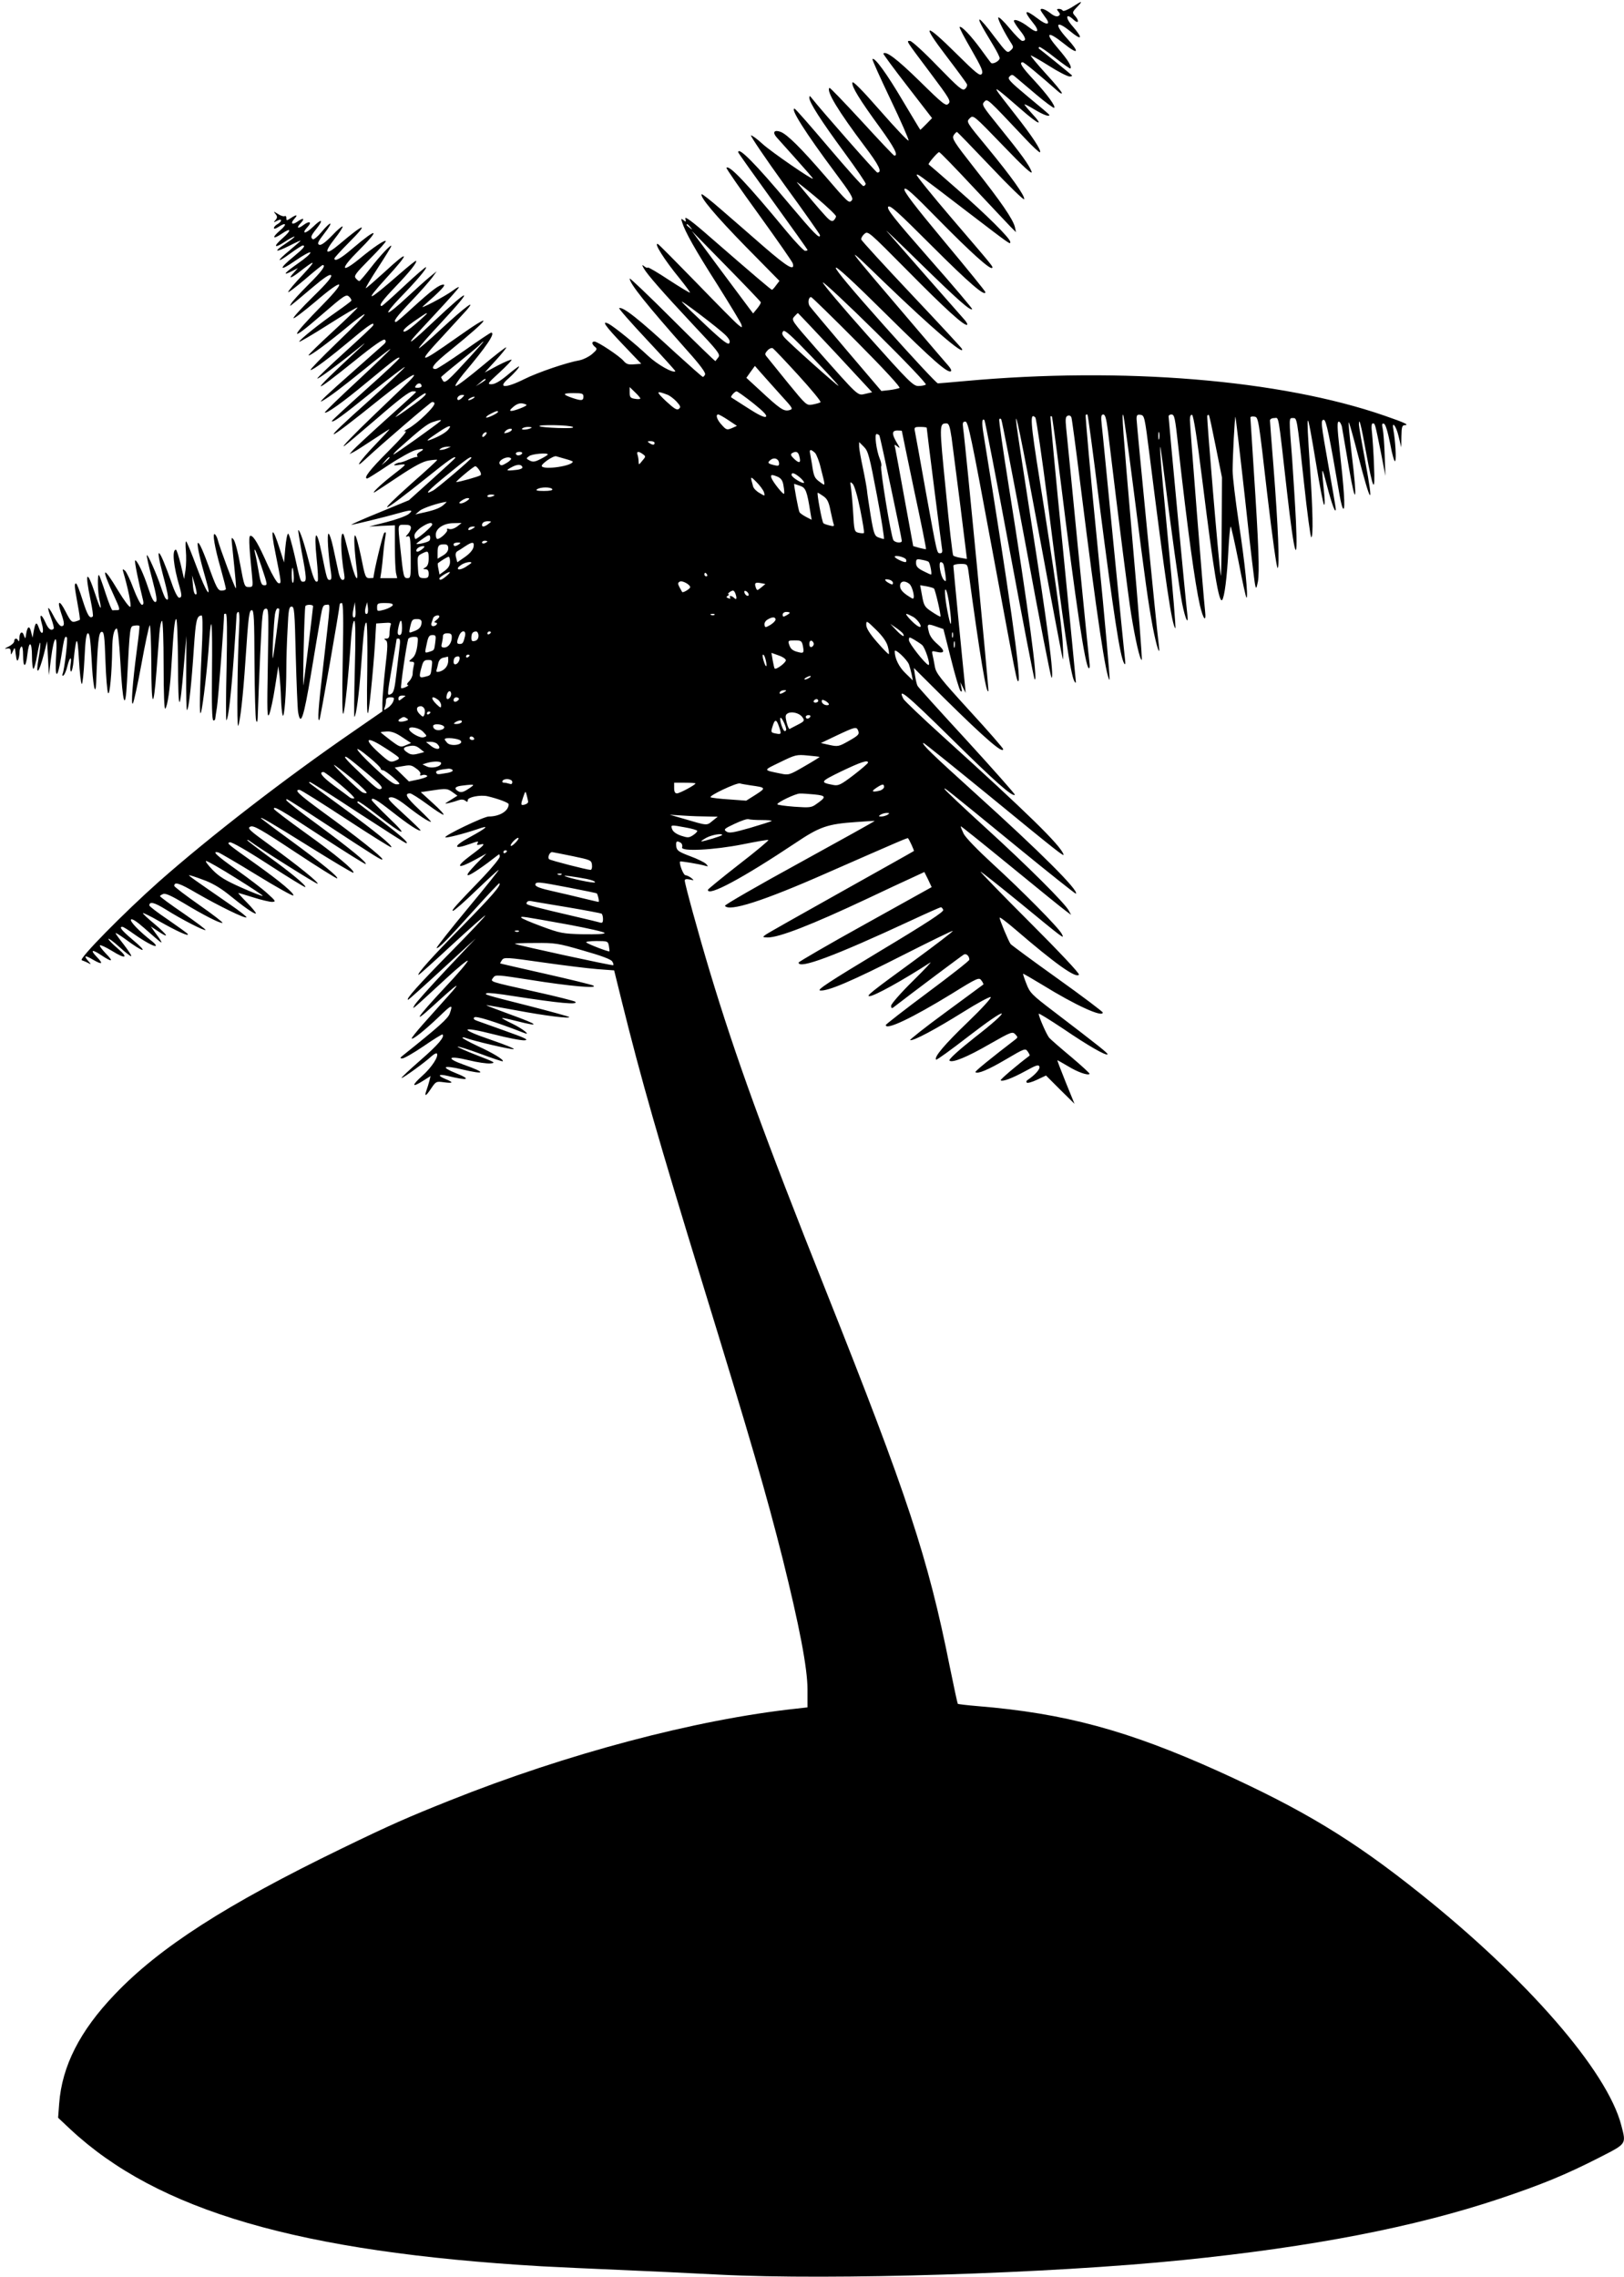 <?xml version="1.0" standalone="no"?>
<!DOCTYPE svg PUBLIC "-//W3C//DTD SVG 20010904//EN"
 "http://www.w3.org/TR/2001/REC-SVG-20010904/DTD/svg10.dtd">
<svg version="1.0" xmlns="http://www.w3.org/2000/svg"
 width="913pt" height="1280pt" viewBox="0 0 913 1280"
 preserveAspectRatio="xMidYMid meet">
<g transform="translate(0,1280) scale(0.1,-0.1)"
fill="#000000" stroke="none">
<path d="M6027 12760 c-26 -16 -49 -25 -52 -20 -4 6 -13 10 -22 10 -13 0 -13
-3 -2 -16 10 -13 10 -17 -1 -24 -9 -5 -25 0 -45 16 -30 23 -55 31 -55 18 0 -3
11 -20 25 -39 36 -46 12 -51 -43 -8 -70 53 -81 45 -27 -22 44 -53 30 -68 -22
-27 -41 32 -83 49 -83 34 0 -5 15 -29 34 -53 34 -42 37 -59 13 -59 -7 0 -39
32 -72 72 -32 39 -61 66 -63 59 -3 -10 37 -89 75 -147 11 -18 11 -23 -6 -38
-18 -16 -21 -14 -91 78 -39 53 -76 96 -82 96 -9 0 4 -26 79 -150 18 -30 33
-60 33 -67 0 -16 -40 -37 -49 -26 -4 4 -30 40 -58 78 -55 75 -109 132 -118
123 -3 -3 27 -60 66 -127 58 -101 68 -125 58 -137 -10 -13 -32 5 -144 116
-178 176 -197 171 -55 -15 61 -80 113 -151 116 -158 3 -8 -2 -20 -11 -27 -14
-12 -33 4 -154 128 -75 78 -145 142 -155 142 -22 0 -26 7 115 -181 108 -144
116 -158 101 -172 -14 -15 -28 -5 -163 128 -127 124 -188 170 -203 154 -2 -2
59 -85 135 -183 l139 -180 -32 -33 c-18 -18 -33 -33 -34 -33 -1 0 -45 74 -99
164 -89 151 -158 246 -170 234 -3 -3 43 -104 101 -226 58 -121 104 -226 102
-232 -2 -6 -73 69 -158 166 -105 120 -156 171 -158 160 -5 -22 41 -97 155
-253 81 -112 105 -158 81 -158 -4 0 -86 87 -183 193 -98 106 -179 191 -182
188 -19 -18 50 -131 198 -328 81 -107 101 -148 71 -148 -7 0 -315 350 -369
419 -11 14 -12 14 -13 1 0 -26 66 -129 196 -306 68 -93 123 -173 121 -178 -2
-6 -7 -11 -13 -12 -5 -2 -92 96 -194 216 -102 120 -188 219 -193 219 -26 3 60
-134 228 -359 86 -115 104 -144 94 -156 -16 -19 -19 -16 -154 141 -134 155
-210 230 -247 244 -36 13 -47 -3 -21 -32 11 -12 61 -68 111 -124 51 -57 92
-104 92 -107 0 -11 -232 149 -282 194 -31 29 -61 50 -66 49 -5 -2 80 -128 189
-279 110 -151 199 -278 199 -282 0 -25 -34 10 -172 174 -189 226 -288 326
-288 292 0 -3 88 -127 195 -275 107 -148 195 -272 195 -274 0 -3 -6 -5 -14 -5
-7 0 -53 48 -102 107 -225 272 -324 377 -340 360 -3 -3 79 -121 182 -263 103
-143 189 -266 191 -275 12 -45 -28 -22 -160 92 -78 68 -188 164 -245 213 -56
49 -105 87 -107 84 -13 -13 78 -121 248 -295 l189 -192 -19 -25 c-10 -14 -20
-25 -23 -25 -5 0 -98 79 -350 298 -99 87 -142 118 -137 102 5 -19 3 -20 -10
-9 -14 11 -15 10 -8 -12 17 -54 73 -154 198 -350 71 -113 132 -214 135 -224 5
-20 5 -20 -19 -1 -14 11 -119 117 -233 235 -115 118 -213 217 -217 218 -27 11
36 -89 124 -196 32 -40 58 -75 56 -77 -2 -2 -55 30 -118 71 -62 41 -116 73
-119 70 -3 -3 -12 0 -20 7 -13 10 -14 9 -3 -11 18 -33 106 -134 280 -320 136
-144 152 -164 140 -180 -7 -9 -15 -19 -17 -22 -1 -2 -111 104 -242 235 -132
132 -240 235 -240 229 0 -28 95 -147 322 -403 73 -81 106 -126 102 -136 -4 -9
-10 -15 -14 -13 -5 2 -73 62 -152 134 -209 193 -295 260 -317 252 -5 -1 65
-81 155 -177 90 -96 162 -176 161 -178 -13 -12 -99 36 -153 86 -74 70 -190
163 -221 180 -45 23 -22 -10 80 -117 l102 -107 -40 -3 c-32 -3 -44 1 -60 20
-23 27 -145 108 -163 108 -17 0 -15 -15 3 -30 14 -11 12 -16 -17 -41 -18 -15
-49 -30 -68 -34 -75 -13 -238 -69 -312 -106 -106 -53 -154 -52 -90 3 34 30 67
68 59 68 -3 0 -33 -22 -66 -50 -40 -33 -69 -50 -88 -50 -25 0 -22 5 45 66 40
37 71 69 68 72 -3 2 -38 -12 -78 -33 l-73 -39 63 69 c34 37 60 70 58 72 -3 3
-64 -45 -137 -106 -73 -61 -139 -111 -147 -111 -7 0 12 30 43 68 131 155 183
232 156 232 -4 0 -73 -46 -152 -102 -79 -55 -150 -101 -158 -102 -38 -3 -13
30 81 105 234 190 250 223 33 69 -213 -150 -224 -149 -74 12 52 57 111 121
130 142 63 72 -6 21 -139 -102 -67 -63 -125 -112 -127 -110 -3 3 53 67 125
144 188 202 169 205 -43 5 -111 -105 -147 -133 -116 -93 7 9 69 76 136 148 68
73 123 135 123 139 0 4 -15 -4 -32 -17 -45 -34 -199 -114 -169 -89 100 88 131
121 114 121 -24 0 -66 -32 -176 -132 -46 -43 -87 -78 -91 -78 -19 0 4 31 87
118 51 53 103 113 117 132 l25 35 -37 -30 c-20 -16 -80 -70 -133 -119 -52 -49
-98 -86 -102 -82 -4 4 25 39 63 79 91 93 156 169 149 175 -2 3 -58 -45 -124
-107 -65 -61 -121 -111 -125 -111 -19 0 3 31 77 108 81 84 124 139 116 146 -2
2 -42 -30 -89 -71 -184 -161 -209 -170 -80 -28 138 150 133 167 -9 35 -54 -49
-101 -90 -104 -90 -4 0 27 52 68 115 41 63 75 118 75 122 0 13 -62 -53 -117
-124 -31 -40 -59 -73 -63 -73 -4 0 -13 7 -20 16 -12 13 0 28 80 109 52 52 92
97 89 100 -7 7 -67 -33 -152 -103 -103 -83 -104 -53 -2 48 126 126 109 134
-31 15 -68 -59 -104 -78 -104 -58 0 4 37 45 82 90 116 116 88 111 -54 -10 -78
-66 -91 -52 -27 30 28 35 48 67 45 70 -3 3 -30 -20 -60 -52 -38 -39 -61 -55
-71 -51 -13 5 -8 17 30 66 53 68 38 72 -19 4 -20 -24 -42 -42 -47 -39 -15 10
-11 20 21 60 41 52 29 58 -20 10 -43 -42 -69 -42 -30 0 26 28 9 35 -24 10 -32
-24 -42 -17 -16 10 26 28 16 33 -18 9 -30 -21 -41 -10 -17 16 22 24 13 26 -20
4 -23 -15 -25 -15 -25 0 0 10 -4 14 -10 11 -5 -3 -22 2 -37 12 -26 16 -27 16
-14 0 11 -14 11 -20 0 -34 -13 -15 -12 -15 9 -4 13 7 22 8 22 2 0 -6 -9 -15
-20 -21 -11 -6 -20 -16 -20 -22 0 -6 10 -4 25 6 44 29 51 16 10 -19 -48 -41
-43 -54 9 -19 54 37 57 21 5 -25 -55 -48 -48 -60 11 -21 25 17 50 30 55 30 6
0 -17 -18 -50 -40 -71 -47 -59 -52 25 -10 33 17 60 29 60 27 0 -2 -27 -25 -60
-53 -78 -64 -77 -77 2 -19 34 25 66 45 70 45 18 0 4 -17 -48 -60 -89 -72 -86
-90 4 -27 45 31 84 53 87 48 3 -6 -28 -33 -70 -62 -77 -54 -92 -73 -33 -43
l33 17 -24 -27 c-32 -34 -18 -33 28 2 97 76 103 73 24 -12 -46 -48 -83 -92
-83 -98 0 -5 42 27 94 71 52 45 97 81 100 81 21 0 -5 -36 -80 -110 -47 -47
-90 -94 -96 -105 -13 -23 -25 -32 120 90 65 55 96 75 103 68 8 -8 -22 -44
-100 -120 -61 -60 -111 -114 -111 -121 0 -7 55 35 123 92 156 134 182 127 46
-12 -194 -197 -199 -226 -12 -63 127 110 139 118 155 104 10 -9 15 -19 13 -24
-3 -4 -40 -32 -83 -62 -96 -67 -206 -155 -210 -168 -2 -5 71 37 162 95 91 58
166 102 166 97 0 -4 -63 -65 -140 -136 -77 -71 -138 -130 -135 -133 6 -6 113
73 220 162 49 41 92 72 95 69 3 -3 -67 -75 -155 -159 -88 -85 -155 -154 -149
-154 16 0 106 68 232 173 95 80 129 102 120 78 -1 -5 -74 -73 -161 -152 -86
-78 -155 -144 -153 -147 5 -4 114 76 221 163 63 51 61 48 -20 -27 -245 -227
-242 -238 8 -37 111 90 164 126 171 119 7 -7 6 -14 -4 -24 -8 -7 -82 -73 -165
-146 -163 -144 -208 -187 -185 -175 40 22 113 77 241 181 78 64 143 114 144
112 2 -2 -81 -82 -184 -178 -104 -96 -187 -177 -185 -179 8 -9 101 57 232 166
166 137 181 148 188 141 3 -3 -83 -84 -190 -179 -107 -96 -193 -175 -191 -177
8 -8 55 26 226 164 100 80 183 143 185 141 3 -2 -88 -87 -200 -188 -289 -257
-263 -253 63 10 171 137 246 178 140 77 -30 -29 -108 -104 -174 -167 -115
-110 -192 -190 -169 -176 6 3 89 74 185 156 122 106 181 151 199 151 24 0 24
0 5 -18 -11 -10 -87 -80 -170 -154 -82 -74 -159 -146 -170 -158 l-20 -23 25
13 c14 7 64 40 113 72 48 32 87 57 87 55 0 -2 -38 -43 -85 -92 -82 -85 -119
-141 -52 -78 92 86 368 323 376 323 26 0 15 -21 -37 -72 -31 -31 -75 -66 -97
-77 -22 -12 -29 -19 -17 -15 16 4 -18 -36 -97 -115 -102 -102 -140 -151 -116
-151 3 0 56 33 117 74 62 41 131 79 152 85 45 12 58 8 27 -9 -12 -6 -19 -15
-16 -21 4 -5 3 -9 -2 -8 -4 1 -25 -5 -45 -14 -21 -10 -43 -17 -50 -17 -7 0
-20 -5 -28 -10 -10 -6 -2 -8 25 -3 46 6 46 7 -45 -64 -63 -49 -121 -106 -90
-88 8 5 69 45 135 89 86 57 133 82 165 87 25 4 46 6 48 4 2 -2 -62 -61 -142
-131 -217 -194 -176 -177 86 33 124 100 158 123 158 109 0 -2 -59 -56 -130
-120 l-131 -118 -167 -69 c-92 -37 -162 -69 -157 -69 12 0 200 46 269 66 68
20 84 18 53 -6 -14 -11 -69 -31 -124 -45 l-98 -25 73 4 72 3 0 -117 c0 -65 3
-132 6 -149 l7 -31 -48 0 -47 0 6 38 c3 20 8 66 11 102 3 36 9 79 12 95 4 23
2 27 -7 19 -8 -8 -59 -219 -60 -251 0 -2 -10 -3 -23 -3 -22 0 -25 8 -47 120
-14 66 -28 120 -34 120 -8 0 -4 -79 10 -192 12 -89 -12 -49 -40 70 -16 64 -31
121 -34 127 -20 33 -17 -111 3 -222 4 -25 2 -33 -9 -33 -9 0 -18 18 -25 53 -6
28 -19 87 -28 130 -9 42 -21 77 -26 77 -9 0 -2 -117 13 -212 5 -36 4 -48 -6
-48 -15 0 -16 4 -45 147 -30 148 -45 134 -29 -26 7 -67 10 -124 6 -128 -13
-13 -24 13 -51 116 -25 99 -49 171 -58 171 -2 0 7 -55 19 -122 28 -146 29
-168 10 -168 -17 0 -16 -4 -51 153 -15 64 -30 117 -35 117 -5 0 -12 -36 -16
-81 l-7 -81 -22 69 c-44 141 -57 133 -26 -18 34 -170 34 -171 16 -167 -8 2
-34 45 -59 100 -53 119 -77 160 -95 166 -14 5 -13 -33 6 -225 6 -62 5 -63 -19
-63 -23 0 -25 5 -47 124 -12 68 -29 132 -37 142 -13 17 -14 14 -9 -31 21 -204
24 -239 21 -242 -4 -4 -92 232 -102 273 -3 13 -11 27 -16 31 -15 9 -2 -70 33
-193 16 -57 29 -109 29 -114 0 -6 -11 -10 -24 -10 -21 0 -29 14 -77 148 -72
197 -78 142 -10 -91 34 -118 1 -70 -53 75 -28 75 -54 140 -59 144 -4 4 -5 -19
-2 -52 3 -32 2 -81 -2 -109 l-8 -50 -19 83 c-11 45 -23 82 -27 82 -23 0 -14
-92 21 -210 13 -46 13 -60 -3 -60 -8 0 -26 35 -42 83 -70 201 -97 227 -49 46
33 -122 37 -157 15 -133 -5 5 -16 34 -26 64 -22 68 -74 185 -79 179 -3 -2 10
-61 29 -131 26 -100 30 -128 20 -132 -10 -3 -22 19 -41 77 -27 83 -62 157 -74
157 -6 0 19 -123 45 -227 3 -15 1 -23 -7 -23 -7 0 -28 40 -47 90 -18 49 -40
95 -48 102 -14 11 -15 10 -10 -7 26 -88 47 -189 40 -196 -5 -5 -35 35 -69 91
-87 146 -98 133 -24 -27 35 -76 37 -83 19 -83 -10 0 -22 0 -26 -1 -5 0 -22 43
-39 95 -17 53 -34 99 -37 103 -10 10 -8 -96 3 -142 15 -68 3 -50 -25 37 -47
141 -59 124 -26 -34 10 -48 16 -90 13 -93 -17 -16 -30 5 -57 90 -16 52 -33 95
-37 95 -11 0 -10 -13 8 -113 9 -48 15 -90 13 -91 -2 -2 -14 -7 -26 -10 -19 -6
-26 1 -54 56 -35 69 -50 64 -25 -9 20 -58 20 -73 1 -73 -8 0 -28 26 -44 58
-34 65 -40 56 -12 -17 10 -28 16 -52 13 -55 -14 -15 -30 -3 -46 34 -24 54 -37
51 -21 -5 16 -52 1 -75 -16 -25 -13 37 -20 33 -29 -17 l-7 -38 -8 33 c-9 38
-21 32 -28 -13 -4 -28 -5 -28 -12 -8 -9 29 -25 20 -26 -15 0 -15 -3 -21 -6
-14 -7 17 -23 15 -23 -3 0 -8 -15 -22 -32 -30 -22 -10 -25 -14 -10 -11 17 3
22 -1 23 -17 0 -21 1 -20 12 3 10 24 11 23 16 -20 4 -33 8 -40 14 -27 4 10 7
29 7 42 0 13 5 27 10 30 6 4 10 -15 10 -49 0 -74 16 -71 24 4 9 82 26 76 26
-10 0 -38 4 -70 8 -70 4 0 14 34 21 76 7 42 15 74 17 71 3 -3 -1 -42 -9 -88
-18 -103 1 -88 30 24 l18 72 5 -95 5 -95 12 94 c17 132 37 146 29 21 -9 -138
7 -146 28 -14 17 110 21 122 32 111 7 -7 -13 -179 -24 -206 -3 -8 -1 -12 5 -8
6 4 16 27 22 52 13 53 26 60 18 10 -3 -19 -2 -37 2 -40 5 -2 12 26 15 63 15
142 22 144 30 5 4 -73 11 -135 16 -138 4 -2 11 60 15 140 5 107 10 145 20 145
9 0 14 -38 20 -142 7 -150 22 -225 26 -133 8 225 14 280 30 283 14 2 17 -19
22 -163 3 -91 10 -173 15 -181 9 -16 21 111 23 246 1 72 9 112 25 117 6 2 14
-68 21 -190 13 -237 28 -282 37 -111 17 325 16 312 42 317 14 2 26 2 28 -2 2
-3 -5 -66 -15 -139 -24 -183 -33 -309 -22 -297 5 6 27 105 48 220 21 116 42
214 47 220 4 5 8 -92 9 -215 0 -251 12 -267 29 -42 6 75 13 170 16 210 3 39
10 72 15 72 5 0 9 -106 9 -252 0 -158 4 -248 9 -242 13 12 28 117 35 244 12
197 18 260 27 260 5 0 9 -111 10 -252 1 -283 10 -286 33 -8 l14 165 -1 -212
c-1 -117 1 -209 5 -205 10 10 25 150 38 347 11 161 16 184 44 185 5 0 6 -58 3
-137 -15 -304 -17 -438 -7 -408 11 35 37 257 46 398 13 178 19 109 16 -169 -2
-186 0 -274 8 -274 5 0 10 3 10 8 0 4 5 34 10 67 7 43 40 474 40 522 0 2 5 3
10 3 7 0 8 -101 4 -302 -4 -167 -4 -300 -1 -297 11 9 26 140 42 361 8 114 15
217 15 228 0 11 5 20 10 20 6 0 8 -31 5 -82 -10 -173 -14 -573 -6 -558 11 19
28 169 41 365 17 256 21 285 36 285 12 0 14 -50 15 -297 1 -164 5 -309 9 -323
6 -18 9 -6 10 45 1 39 7 185 13 325 11 234 13 255 30 258 18 4 18 -9 13 -310
-5 -270 -4 -309 8 -283 7 17 22 84 32 150 l19 120 7 -55 c3 -30 7 -86 8 -125
1 -38 5 -81 9 -95 9 -29 21 127 21 265 0 50 3 147 7 218 5 110 8 127 23 127
15 0 17 -27 23 -277 4 -153 10 -295 13 -315 14 -85 31 -37 73 215 23 138 47
282 54 320 10 58 14 67 32 67 24 0 26 40 -19 -355 -26 -220 -32 -304 -20 -292
5 5 113 623 114 650 0 4 5 7 12 7 8 0 10 -81 5 -322 -4 -211 -3 -315 4 -299 9
22 29 217 44 434 4 48 11 87 17 87 7 0 8 -91 3 -272 -4 -150 -5 -271 -2 -268
10 9 26 129 37 280 15 206 20 250 30 250 5 0 7 -114 5 -267 -3 -179 -2 -258 5
-239 8 26 36 315 42 451 l3 50 44 3 c37 3 43 1 37 -13 -3 -9 -6 -30 -6 -46 0
-21 -5 -29 -17 -29 -15 0 -15 -2 -4 -9 12 -8 12 -31 -3 -158 -9 -81 -16 -169
-16 -195 l0 -47 -162 -112 c-388 -267 -805 -590 -1093 -844 -199 -177 -455
-437 -435 -443 8 -3 24 -9 35 -15 19 -10 19 -9 2 10 -29 33 -19 35 28 7 51
-29 58 -23 18 18 -37 39 -25 43 27 8 62 -41 71 -37 25 10 -21 22 -36 42 -33
46 4 3 34 -11 67 -31 78 -49 97 -41 32 14 -28 24 -51 47 -51 53 0 5 28 -15 62
-46 34 -31 64 -54 66 -51 3 3 -16 31 -41 64 -26 33 -47 62 -47 65 0 4 24 -11
53 -32 109 -81 137 -83 41 -3 -59 50 -76 71 -56 71 5 0 33 -17 63 -39 62 -44
119 -75 125 -68 3 3 -6 13 -19 24 -75 58 -129 115 -120 124 6 6 32 -11 74 -48
94 -83 104 -91 94 -73 -4 8 -19 30 -33 48 l-24 34 41 -27 c67 -45 56 -24 -19
40 -39 32 -69 60 -66 62 2 2 44 -18 92 -46 97 -55 169 -88 160 -72 -3 5 -53
41 -111 81 -58 39 -105 75 -105 80 0 24 27 18 93 -23 89 -56 216 -121 223
-115 2 3 -54 45 -125 94 -72 49 -130 92 -131 96 0 4 9 9 19 13 13 4 49 -13
111 -50 112 -68 208 -117 221 -113 5 2 -54 47 -131 101 -77 54 -140 102 -140
107 0 25 29 16 126 -41 127 -73 272 -144 280 -136 3 3 -39 36 -93 73 -208 144
-237 164 -229 164 5 0 40 -11 79 -26 46 -16 94 -44 137 -78 92 -75 152 -117
159 -111 2 3 -20 30 -49 60 -30 30 -52 55 -50 55 3 0 41 -11 85 -25 44 -14 91
-25 105 -25 23 1 21 5 -27 48 -28 26 -106 85 -172 132 -114 81 -143 108 -103
98 9 -3 107 -60 216 -127 109 -67 202 -119 205 -115 9 9 -71 77 -204 172 -174
124 -170 121 -153 127 9 4 98 -47 218 -125 111 -72 204 -129 207 -127 7 8 -87
86 -210 174 -64 47 -117 88 -117 90 0 3 6 1 13 -4 53 -40 379 -245 383 -241 7
7 -109 101 -270 218 -116 84 -127 95 -108 103 18 8 56 -13 252 -143 127 -84
233 -150 236 -148 8 8 -85 84 -261 213 -88 64 -162 120 -165 123 -17 19 58
-25 271 -158 133 -83 243 -149 246 -146 11 10 -98 101 -267 222 -99 71 -179
132 -180 137 -1 18 36 -3 266 -154 135 -88 248 -159 250 -156 9 8 -87 86 -268
220 -98 71 -178 134 -178 139 0 11 -12 18 200 -120 311 -204 340 -222 340
-212 0 12 -148 130 -333 264 -139 102 -165 126 -133 126 7 0 125 -74 262 -164
137 -90 251 -161 254 -159 9 9 -90 89 -274 224 -213 156 -190 138 -185 143 2
3 124 -74 269 -170 146 -95 269 -174 274 -174 18 0 -31 43 -149 133 -66 50
-122 92 -124 94 -2 2 -2 5 1 8 3 3 52 -31 109 -76 152 -119 182 -127 66 -17
-53 51 -97 96 -97 101 0 18 28 2 117 -68 89 -70 151 -111 158 -103 1 2 -42 44
-96 93 -88 81 -95 90 -73 93 17 2 43 -11 89 -47 67 -53 125 -91 138 -91 4 0
-27 32 -68 71 -71 67 -83 89 -49 89 7 0 50 -27 95 -60 44 -33 86 -60 92 -60 7
0 -19 29 -58 64 l-69 63 74 11 c68 10 76 9 103 -10 l29 -21 -38 -24 c-37 -23
-38 -23 -9 -17 17 4 41 11 54 16 15 5 28 4 37 -3 11 -9 14 -8 14 3 0 17 70 31
111 22 59 -14 119 -36 119 -45 0 -38 -51 -69 -112 -69 -28 0 -253 -108 -244
-117 5 -5 101 19 181 46 71 25 57 10 -47 -47 -92 -50 -90 -70 2 -37 51 18 53
18 44 3 -5 -8 0 -9 14 -6 37 10 24 -5 -53 -62 -87 -65 -75 -78 23 -25 l67 37
-60 -61 c-38 -40 -54 -61 -43 -61 14 0 91 53 166 112 9 8 12 6 12 -7 0 -10
-42 -61 -92 -114 -160 -166 -182 -191 -171 -191 7 0 66 52 131 115 66 63 122
115 126 115 3 0 -75 -98 -174 -217 -99 -119 -177 -219 -175 -222 8 -7 63 49
215 218 74 82 136 148 138 146 11 -11 -41 -71 -207 -240 -171 -173 -262 -275
-247 -275 3 0 88 76 188 169 101 93 185 167 187 165 2 -2 -85 -95 -195 -206
-182 -185 -256 -268 -239 -268 3 0 90 78 193 173 l187 172 -167 -177 c-91 -97
-172 -187 -178 -200 -14 -27 -21 -32 178 151 67 62 122 107 122 100 0 -8 -59
-77 -131 -153 -155 -166 -184 -210 -70 -106 151 138 172 151 91 61 -41 -46
-105 -118 -142 -159 -37 -42 -66 -78 -63 -80 7 -7 73 46 153 122 73 71 80 73
61 19 -9 -28 -62 -75 -262 -235 -19 -15 -19 -18 -5 -18 10 0 64 31 120 69 56
39 104 68 106 66 14 -13 -24 -58 -124 -145 -63 -55 -111 -100 -106 -100 10 0
133 89 169 123 13 11 25 18 29 15 13 -14 -28 -78 -82 -126 -62 -56 -59 -68 6
-27 l41 26 -7 -28 c-4 -15 -11 -39 -16 -52 -14 -39 -3 -34 26 10 27 40 29 41
72 35 54 -7 56 -1 7 19 -45 19 -38 29 13 17 117 -29 139 -21 43 17 -33 13 -57
27 -52 31 4 5 44 0 88 -11 136 -32 142 -20 12 26 -104 37 -87 53 28 25 48 -12
103 -20 123 -18 32 3 24 7 -77 46 -62 24 -110 46 -108 48 3 3 60 -15 128 -40
67 -25 124 -44 126 -42 8 8 -58 48 -142 86 -47 22 -85 43 -85 46 0 3 7 3 16 0
43 -17 257 -67 272 -64 9 2 -47 25 -126 52 -185 63 -176 80 16 31 77 -20 155
-35 172 -33 25 2 3 13 -107 52 -76 27 -149 53 -162 58 -17 6 -21 12 -14 19 9
9 110 -22 278 -87 45 -18 -6 23 -64 51 -34 16 -59 30 -58 32 2 2 39 -6 82 -17
137 -35 125 -21 -30 35 -82 30 -145 54 -140 54 6 1 82 -13 170 -29 159 -30
305 -48 295 -37 -3 3 -104 31 -225 62 -249 63 -256 65 -237 72 7 3 72 -4 145
-16 265 -41 372 -51 351 -32 -5 4 -106 30 -224 56 -265 59 -254 55 -237 79 13
18 20 17 213 -13 210 -34 385 -50 349 -31 -11 5 -132 35 -270 66 -137 31 -251
57 -252 58 -2 1 3 10 10 20 11 15 26 15 227 -14 118 -17 257 -34 309 -38 l94
-7 42 -170 c110 -444 207 -782 455 -1590 274 -892 357 -1178 450 -1546 94
-378 140 -616 140 -736 l0 -101 -62 -7 c-565 -61 -1290 -253 -1948 -516 -238
-95 -334 -137 -610 -271 -647 -314 -1023 -555 -1275 -820 -196 -205 -296 -402
-312 -613 l-6 -80 67 -63 c493 -461 1288 -692 2651 -772 94 -5 287 -14 430
-20 143 -6 400 -18 570 -27 634 -32 1856 6 2605 82 729 74 1302 185 1781 345
238 80 370 134 562 232 154 79 150 73 122 181 -79 305 -530 824 -1135 1306
-377 301 -654 468 -1130 684 -510 230 -865 326 -1353 366 -60 5 -110 11 -112
13 -2 2 -22 95 -45 208 -123 616 -237 959 -695 2110 -353 886 -509 1317 -655
1801 -64 213 -140 490 -140 509 0 8 9 10 28 6 26 -6 26 -6 8 9 -11 8 -26 15
-32 15 -12 0 -38 69 -30 77 3 3 107 -14 141 -24 18 -5 18 -4 5 10 -8 9 -49 29
-90 44 -66 25 -75 32 -78 56 -3 28 3 33 26 19 7 -5 10 -16 7 -25 -10 -25 178
-16 343 17 74 15 138 26 142 24 4 -2 -70 -64 -166 -138 -95 -74 -173 -138
-174 -142 -2 -41 195 65 492 263 137 92 180 107 343 118 55 4 101 7 103 6 1
-1 -189 -107 -422 -235 -234 -128 -423 -237 -420 -242 22 -35 214 26 574 185
408 179 452 198 455 195 8 -9 36 -70 33 -72 -2 -2 -186 -105 -409 -230 -223
-125 -415 -233 -425 -241 -18 -13 -17 -14 12 -15 64 0 241 68 564 220 96 46
207 97 246 115 l71 33 21 -42 20 -43 -374 -208 c-206 -114 -374 -212 -374
-216 0 -39 203 37 629 235 90 42 167 76 171 76 4 0 10 -7 13 -15 5 -10 -91
-73 -356 -232 -287 -173 -357 -219 -336 -221 43 -5 177 52 468 200 150 76 275
137 278 135 2 -3 -96 -78 -219 -168 -236 -172 -270 -199 -250 -199 27 0 186
88 342 189 13 9 -31 -38 -98 -104 -68 -67 -122 -129 -122 -139 0 -13 4 -16 13
-9 110 85 385 291 396 297 13 8 31 -8 31 -29 0 -6 -106 -89 -235 -185 -129
-96 -234 -178 -235 -182 -1 -32 148 39 370 175 148 92 155 94 168 75 8 -10 12
-21 11 -22 -2 -2 -98 -72 -213 -157 -115 -84 -204 -155 -199 -156 18 -6 143
61 300 159 78 49 147 86 153 83 6 -4 -52 -67 -129 -141 -131 -126 -191 -197
-178 -211 3 -3 85 56 183 132 104 80 180 133 186 127 5 -5 -55 -59 -148 -131
-95 -75 -152 -127 -146 -133 15 -15 99 19 230 95 116 66 124 69 140 53 15 -16
15 -18 1 -29 -142 -109 -229 -180 -225 -184 12 -12 72 13 172 72 105 62 109
63 122 44 8 -11 12 -21 11 -23 -72 -54 -167 -135 -163 -139 10 -9 64 11 139
52 60 33 74 38 79 25 5 -14 -27 -49 -68 -76 -6 -4 -7 -10 -3 -14 4 -4 30 3 57
16 l51 24 80 -80 80 -79 -50 123 c-27 67 -48 122 -46 122 1 0 28 -15 60 -34
54 -33 111 -53 121 -43 3 2 -44 45 -103 95 -59 49 -115 98 -124 108 -15 18
-59 118 -59 135 0 5 62 -34 139 -85 138 -94 239 -152 248 -143 4 5 -46 45
-304 242 -121 92 -133 104 -152 154 -12 30 -20 55 -19 57 2 1 50 -27 108 -62
186 -115 340 -185 340 -156 0 5 -114 91 -254 191 -140 100 -259 188 -264 194
-12 16 -62 136 -62 148 0 6 41 -25 91 -68 222 -191 340 -275 355 -252 4 7
-112 130 -277 295 -156 156 -280 284 -276 284 4 0 105 -80 225 -178 246 -202
249 -205 231 -171 -18 35 -222 241 -387 392 -84 77 -152 147 -164 170 -10 21
-18 40 -16 42 2 1 129 -101 283 -227 154 -126 293 -239 309 -250 l28 -21 -13
24 c-22 42 -235 254 -469 467 -124 113 -227 210 -229 216 -5 12 -10 17 404
-322 182 -149 332 -268 334 -266 18 17 -201 235 -564 563 -250 226 -303 278
-294 285 2 2 168 -132 369 -296 394 -323 425 -347 419 -330 -19 52 -199 229
-681 665 -115 104 -212 197 -218 207 -38 72 18 25 263 -216 251 -248 349 -335
363 -322 2 3 -118 139 -268 303 -150 163 -276 302 -279 309 -4 6 -10 31 -14
56 l-7 45 178 -177 c224 -221 324 -307 324 -279 0 5 -85 103 -189 216 -166
182 -189 211 -195 248 -4 23 -10 53 -13 66 -5 22 -4 23 21 17 49 -12 51 5 7
43 -29 25 -45 48 -50 74 -10 41 -7 43 48 23 l35 -12 43 -169 c23 -93 47 -173
53 -179 8 -8 10 -3 5 19 l-6 30 15 -30 15 -30 -4 45 c-9 83 -65 660 -65 670 0
5 18 10 39 10 39 0 40 -1 46 -42 64 -474 102 -701 112 -672 3 10 -129 1389
-142 1477 -4 31 -2 37 13 37 15 0 33 -85 150 -717 139 -747 139 -749 148 -741
16 16 -54 509 -197 1391 -10 62 -8 89 6 75 3 -3 67 -331 141 -729 74 -397 137
-725 141 -728 20 -19 -35 392 -146 1089 -32 201 -56 369 -53 373 2 5 8 5 11 0
4 -4 68 -333 142 -730 73 -398 137 -723 141 -723 16 0 -23 299 -117 895 -40
259 -76 493 -79 520 -16 135 23 -51 134 -650 66 -357 123 -654 125 -660 3 -5
3 33 0 85 -5 107 -50 422 -130 923 -52 327 -56 382 -24 350 5 -5 37 -221 70
-479 88 -696 128 -967 149 -1003 5 -9 9 -11 9 -6 0 6 -33 343 -73 750 -41 407
-72 742 -70 744 2 2 6 2 8 0 2 -2 23 -155 46 -339 90 -727 141 -1063 161
-1076 6 -3 7 11 4 33 -3 21 -32 313 -65 648 -33 336 -62 637 -66 671 -5 50 -3
62 9 67 10 4 18 -1 21 -11 3 -9 26 -181 51 -382 93 -742 142 -1071 163 -1092
4 -4 -25 328 -66 738 -41 410 -71 748 -68 751 3 4 8 4 10 2 3 -2 32 -220 65
-484 82 -639 118 -876 141 -914 7 -11 8 -4 5 24 -3 22 -32 315 -65 650 -33
336 -62 636 -66 668 -5 46 -3 57 9 57 11 0 17 -23 26 -92 64 -533 115 -934
131 -1033 23 -142 49 -255 59 -255 4 0 -19 296 -51 658 -57 661 -62 730 -53
720 3 -3 30 -198 60 -434 66 -519 80 -617 106 -759 21 -109 44 -180 34 -100
-11 78 -125 1244 -125 1270 0 22 4 26 23 23 21 -3 23 -12 49 -218 92 -730 126
-962 146 -982 4 -4 -14 214 -40 485 -49 508 -60 674 -27 412 42 -333 90 -677
105 -756 18 -91 38 -132 29 -59 -7 51 -105 1094 -105 1110 0 5 7 10 15 10 18
0 21 -11 40 -185 52 -463 93 -764 121 -887 19 -81 37 -102 29 -31 -9 75 -85
1036 -85 1072 0 21 4 31 12 29 8 -3 28 -130 59 -379 62 -499 92 -681 110 -662
13 14 28 131 35 276 4 75 10 137 13 137 3 0 23 -90 45 -200 21 -110 41 -200
44 -200 11 0 -9 198 -43 419 -19 128 -35 260 -35 295 0 77 12 307 16 303 1 -1
26 -209 54 -462 27 -253 53 -471 57 -485 5 -22 7 -19 15 20 10 52 4 216 -23
625 -10 160 -19 294 -19 298 0 5 10 7 23 5 22 -3 23 -12 71 -430 30 -255 54
-424 59 -421 12 7 3 234 -23 567 -11 137 -20 255 -20 262 0 8 10 14 24 14 27
0 20 43 72 -417 41 -361 62 -429 50 -164 -4 86 -14 241 -21 346 -19 243 -19
235 4 235 23 0 22 10 62 -362 18 -170 37 -308 41 -308 12 0 9 149 -7 395 -23
343 -20 345 34 20 20 -123 40 -228 45 -232 4 -4 5 18 2 50 -18 173 -17 178 14
59 28 -108 49 -163 50 -134 0 7 -18 114 -40 237 -44 248 -46 265 -27 265 13 0
31 -88 89 -427 7 -40 16 -73 21 -73 11 0 3 116 -22 338 -13 119 -14 152 -4
152 6 0 15 -15 18 -32 3 -18 21 -121 39 -228 40 -232 48 -188 15 81 -11 94
-19 173 -16 175 2 2 24 -76 49 -173 77 -299 94 -316 43 -43 -19 102 -35 194
-35 204 0 45 12 0 40 -155 40 -218 52 -238 45 -79 -2 69 -8 151 -11 183 -5 39
-3 57 4 57 13 0 12 3 47 -170 l24 -125 -4 115 c-2 63 -7 130 -11 149 -6 26 -4
33 7 29 9 -3 21 -44 35 -113 11 -62 24 -104 28 -97 7 12 1 114 -10 175 -11 55
15 25 29 -35 l15 -63 1 63 c1 52 4 62 19 62 27 1 0 14 -113 53 -585 203 -1471
276 -2360 195 -77 -7 -145 -13 -152 -13 -7 0 -141 144 -298 320 -372 417 -368
441 12 64 257 -254 344 -331 360 -315 4 3 -3 16 -14 29 -11 12 -87 101 -169
197 -442 518 -435 508 -190 271 264 -254 449 -413 435 -373 -2 6 -130 144
-284 307 -154 163 -281 302 -283 309 -1 7 6 21 18 31 20 18 22 16 243 -207
210 -213 323 -316 335 -303 3 3 -6 18 -20 33 -13 15 -109 124 -213 242 -103
118 -202 231 -219 250 -17 19 68 -62 189 -181 208 -203 280 -267 291 -257 2 3
-106 131 -241 284 -200 228 -242 281 -231 292 10 11 55 -30 247 -222 206 -206
299 -286 299 -258 0 5 -104 133 -231 285 -169 203 -229 282 -224 294 5 14 47
-24 193 -173 178 -181 289 -281 300 -270 6 7 13 -1 -227 279 -112 131 -201
241 -197 244 6 6 -3 13 292 -213 242 -185 234 -179 234 -164 0 20 -135 154
-300 298 -85 75 -157 137 -159 138 -5 4 51 69 59 69 5 0 90 -88 190 -195 100
-107 196 -208 212 -225 l30 -30 -6 29 c-11 44 -78 142 -225 328 -119 152 -130
169 -119 188 7 11 16 19 19 18 4 -2 89 -90 190 -196 101 -107 185 -188 187
-182 6 18 -72 127 -206 290 -120 145 -120 145 -100 165 20 20 20 20 189 -155
116 -121 166 -166 159 -145 -14 38 -60 101 -183 253 -94 116 -99 124 -83 140
18 19 14 22 229 -206 43 -46 81 -81 84 -78 10 9 -44 91 -140 213 -51 65 -97
124 -101 132 -15 24 12 3 127 -97 108 -95 141 -108 67 -28 -22 24 -40 46 -40
49 0 3 26 -10 57 -29 50 -30 83 -42 83 -30 0 2 -54 48 -120 102 -103 86 -117
101 -105 113 12 13 17 13 32 0 10 -8 62 -52 116 -98 54 -46 101 -80 104 -77 9
9 -39 75 -116 158 -67 72 -83 98 -61 98 8 0 89 -67 198 -163 12 -11 22 -16 22
-10 0 6 -40 55 -90 109 -49 54 -87 100 -85 102 2 2 47 -23 101 -57 53 -34 106
-61 118 -61 12 0 16 4 11 8 -9 9 -175 143 -184 149 -2 2 -2 6 2 9 3 3 43 -24
88 -60 46 -36 85 -63 87 -61 10 10 -14 48 -68 111 -78 90 -64 105 30 30 83
-67 93 -53 20 27 -74 81 -64 107 16 42 68 -56 75 -42 14 28 -43 48 -38 78 6
36 28 -26 34 -7 7 23 -15 17 -15 20 12 48 36 38 31 38 -28 0z m-1327 -1176 c0
-6 -6 -16 -13 -23 -10 -8 -22 -2 -48 27 -30 32 -106 122 -158 186 -9 11 37
-25 102 -79 64 -54 117 -104 117 -111z m-819 -61 c13 -16 12 -17 -3 -4 -10 7
-18 15 -18 17 0 8 8 3 21 -13z m396 -422 c2 -3 -7 -19 -20 -35 l-23 -28 -25
33 c-14 19 -92 123 -173 232 l-147 199 193 -197 c106 -108 194 -200 195 -204z
m928 -463 c-5 -4 -24 -8 -42 -8 -29 0 -53 24 -287 286 -141 158 -253 291 -250
296 3 5 137 -120 298 -279 167 -165 287 -291 281 -295z m-387 240 c153 -154
246 -255 239 -259 -7 -3 -32 -9 -57 -12 l-45 -5 -195 229 c-107 126 -201 238
-208 248 -12 18 -7 51 8 51 4 0 121 -114 258 -252z m-736 35 c19 -20 24 -33
18 -42 -6 -11 -35 10 -127 96 -65 61 -127 121 -138 134 -26 29 212 -151 247
-188z m-1682 124 c0 -1 -27 -27 -61 -56 -38 -33 -64 -50 -70 -44 -6 6 16 27
58 56 65 45 73 50 73 44z m2296 -219 l207 -223 -38 -9 c-45 -10 -32 -22 -279
257 -135 154 -138 158 -121 177 10 11 19 20 21 20 1 0 96 -100 210 -222z m18
-187 c-3 -4 -281 244 -306 274 -12 15 -13 23 -5 33 8 10 44 -22 162 -145 84
-87 151 -160 149 -162z m-2072 162 c-123 -134 -141 -151 -152 -133 -5 8 -10
17 -10 20 1 3 46 41 101 85 55 44 108 88 116 97 9 10 18 18 21 18 2 0 -32 -39
-76 -87z m1846 -102 c73 -80 129 -148 125 -152 -5 -4 -24 -9 -44 -13 -35 -6
-35 -6 -139 121 -57 71 -110 136 -118 146 -13 15 -13 19 3 37 10 11 23 16 30
12 6 -4 71 -72 143 -151z m-100 -110 c72 -79 73 -80 48 -87 -30 -7 -50 6 -165
113 l-75 69 24 34 24 33 35 -40 c20 -23 69 -77 109 -122z m-1658 85 c0 -2 -12
-11 -27 -20 l-28 -17 24 20 c23 21 31 25 31 17z m-360 -37 c0 -5 -10 -9 -21
-9 -18 0 -19 2 -9 15 12 15 30 12 30 -6z m1230 -69 c0 -4 -13 -5 -30 -2 -26 4
-30 9 -30 35 l0 31 30 -29 c17 -16 30 -32 30 -35z m155 20 c11 -5 33 -21 48
-37 23 -25 25 -32 14 -41 -11 -10 -26 0 -73 43 -59 56 -57 61 11 35z m480 -47
c61 -49 80 -70 70 -76 -9 -5 -45 13 -102 50 -48 31 -90 58 -92 59 -6 5 20 34
30 34 5 0 47 -30 94 -67z m-1862 29 c-37 -32 -163 -120 -148 -104 33 36 152
131 165 131 9 0 3 -10 -17 -27z m907 8 c0 -23 -11 -24 -62 -7 -58 20 -56 27 5
27 50 0 57 -2 57 -20z m-683 -7 c-9 -9 -19 -14 -23 -11 -10 10 6 28 24 28 15
0 15 -1 -1 -17z m63 -3 c-8 -5 -19 -10 -25 -10 -5 0 -3 5 5 10 8 5 20 10 25
10 6 0 3 -5 -5 -10z m300 -37 c0 -7 -68 -33 -85 -33 -12 0 -8 7 11 23 17 15
36 22 51 19 12 -2 23 -6 23 -9z m-160 -38 c0 -8 -61 -37 -67 -32 -2 3 8 12 24
20 30 16 43 20 43 12z m1295 -47 l48 -32 -29 -13 c-27 -11 -31 -10 -56 18 -27
28 -37 59 -20 59 5 0 30 -14 57 -32z m2740 -149 l35 -174 -2 -290 c0 -159 -3
-276 -5 -260 -12 76 -80 891 -76 898 3 5 7 6 9 4 3 -2 20 -83 39 -178z m-4359
144 c-18 -18 -261 -191 -264 -188 -2 2 13 19 35 38 115 103 156 135 185 144
41 14 53 15 44 6z m2874 -95 c6 -46 28 -217 49 -381 l37 -299 -35 6 c-19 3
-38 9 -42 13 -4 4 -23 170 -42 368 -37 372 -37 374 4 375 14 0 19 -17 29 -82z
m-2830 47 c-14 -17 -52 -39 -97 -56 -35 -13 -23 -2 46 44 55 37 75 41 51 12z
m700 15 c10 -6 -17 -8 -83 -6 -53 2 -100 6 -104 10 -10 10 171 7 187 -4z
m-231 -4 c-12 -10 -60 -16 -54 -6 3 5 18 10 32 10 15 0 24 -2 22 -4z m2221 -1
c0 -10 80 -641 85 -672 5 -25 2 -33 -9 -33 -19 0 -16 -12 -81 345 -30 171 -58
322 -61 338 -5 25 -4 27 30 27 20 0 36 -2 36 -5z m-2334 -14 c-3 -5 -15 -11
-26 -14 -17 -4 -19 -3 -9 9 12 15 44 20 35 5z m2194 -3 c0 -2 31 -151 69 -333
39 -181 69 -331 67 -332 -1 -1 -18 2 -37 7 l-35 10 -48 262 c-26 145 -50 274
-53 288 -6 23 -5 24 12 10 17 -13 16 -10 -3 21 -29 49 -29 69 3 69 14 0 25 -1
25 -2z m1447 -45 c-3 -10 -5 -2 -5 17 0 19 2 27 5 18 2 -10 2 -26 0 -35z
m-3787 22 c-7 -9 -15 -13 -17 -11 -7 7 7 26 19 26 6 0 6 -6 -2 -15z m2214 -3
c5 -8 126 -577 126 -593 0 -13 -36 -11 -47 4 -13 15 -76 403 -69 416 3 5 0 24
-8 42 -19 47 -31 139 -18 139 6 0 13 -4 16 -8z m-1264 -42 c0 -13 -11 -13 -30
0 -12 8 -11 10 8 10 12 0 22 -4 22 -10z m1250 -294 c26 -136 43 -246 39 -246
-4 0 -18 4 -31 9 -21 8 -26 21 -43 122 -10 63 -20 128 -21 144 -2 17 -12 73
-23 125 -11 52 -21 106 -21 120 l0 25 27 -27 c24 -24 31 -51 73 -272z m-2415
264 c-11 -5 -27 -9 -35 -9 -13 -1 -13 0 0 9 8 5 24 9 35 9 l20 0 -20 -9z
m2068 -27 c8 -10 23 -47 31 -83 28 -110 28 -103 -4 -80 -31 22 -35 31 -45 100
-4 25 -9 53 -11 63 -3 9 -1 17 4 17 5 0 16 -8 25 -17z m-1648 -3 c-3 -5 -13
-10 -21 -10 -8 0 -14 5 -14 10 0 6 9 10 21 10 11 0 17 -4 14 -10z m679 -3 c17
-12 17 -14 -3 -37 -20 -25 -20 -25 -21 -3 0 12 -3 28 -6 37 -7 19 6 21 30 3z
m880 -13 c10 -37 0 -41 -29 -14 -19 18 -22 26 -13 32 23 14 36 9 42 -18z
m-1414 11 c0 -2 -18 -14 -40 -25 -33 -17 -44 -18 -62 -9 -21 11 -21 12 -3 25
17 13 105 20 105 9z m99 -25 c23 -6 41 -13 41 -15 0 -24 -161 -48 -174 -26 -7
11 65 61 81 56 6 -2 30 -9 52 -15z m-989 7 c0 -2 -10 -12 -22 -23 l-23 -19 19
23 c18 21 26 27 26 19z m460 -1 c0 -8 -192 -171 -216 -184 -55 -29 -30 -1 83
91 106 87 133 106 133 93z m223 -3 c4 -3 -7 -15 -24 -25 -26 -16 -34 -17 -40
-6 -12 20 47 49 64 31z m1507 -30 c0 -12 -7 -13 -27 -8 -38 9 -41 14 -19 31
22 15 46 3 46 -23z m-1443 -19 c2 -7 -13 -14 -39 -16 -54 -6 -57 -3 -21 16 31
17 54 17 60 0z m-243 -16 c9 -12 12 -25 8 -29 -6 -7 -120 -39 -137 -39 -8 0
97 89 107 89 4 1 14 -9 22 -21z m1803 -42 c15 -13 26 -27 23 -30 -8 -7 -70 31
-70 44 0 17 17 11 47 -14z m-123 3 c18 -9 27 -22 31 -51 4 -22 5 -41 3 -44 -6
-5 -62 65 -71 89 -7 20 2 21 37 6z m-79 -86 c6 -23 6 -23 -24 -5 -17 9 -34 26
-37 37 -17 60 -17 61 19 25 19 -19 38 -45 42 -57z m541 -97 c14 -70 24 -130
21 -132 -3 -3 -16 -2 -30 1 -24 6 -25 10 -31 118 -4 62 -10 126 -13 142 -4 27
-4 29 11 15 9 -9 27 -69 42 -144z m-338 133 c32 -11 39 -29 58 -150 l7 -41
-31 16 c-17 9 -33 20 -37 26 -6 9 -34 160 -30 160 1 0 16 -5 33 -11z m-1393
-19 c4 -6 -14 -10 -47 -10 -38 0 -49 3 -38 10 20 13 77 13 85 0z m1525 -40
c21 -15 30 -33 39 -81 7 -33 15 -68 18 -76 4 -11 -1 -13 -23 -7 -16 4 -32 9
-35 13 -8 7 -38 171 -32 171 3 0 17 -9 33 -20z m-1850 6 c0 -2 -9 -6 -20 -9
-11 -3 -20 -1 -20 4 0 5 9 9 20 9 11 0 20 -2 20 -4z m-154 -31 c-11 -8 -27
-15 -35 -15 -13 1 -12 4 3 15 11 8 27 15 35 15 13 -1 12 -4 -3 -15z m-134 -25
c-22 -18 -55 -30 -127 -45 l-30 -7 25 21 c19 16 108 45 150 50 3 0 -6 -8 -18
-19z m254 -105 c-22 -17 -36 -19 -36 -7 0 14 12 22 34 22 21 -1 21 -1 2 -15z
m-316 -4 c0 -10 -82 -81 -94 -81 -3 0 -6 9 -6 20 0 11 16 30 37 45 39 26 63
32 63 16z m140 -11 c-15 -11 -33 -17 -44 -14 -11 4 -16 2 -12 -4 6 -10 -38
-52 -55 -52 -5 0 -9 11 -9 24 0 36 45 65 100 65 l45 1 -25 -20z m-260 -7 c0
-9 -8 -25 -17 -35 -14 -16 -15 -18 -1 -13 14 5 16 -9 17 -114 1 -114 0 -121
-18 -121 -22 0 -23 5 -41 175 -14 131 -15 125 25 125 26 0 35 -4 35 -17z m350
-3 c-20 -13 -33 -13 -25 0 3 6 14 10 23 10 15 0 15 -2 2 -10z m-247 -70 c-10
-10 -80 -25 -71 -15 4 4 22 18 40 30 27 19 34 20 36 8 2 -8 0 -19 -5 -23z
m327 -4 c0 -2 -7 -6 -15 -10 -8 -3 -15 -1 -15 4 0 6 7 10 15 10 8 0 15 -2 15
-4z m-160 -16 c-19 -13 -30 -13 -30 0 0 6 10 10 23 10 18 0 19 -2 7 -10z m82
-15 c-3 -16 -21 -37 -48 -56 l-43 -30 -7 27 c-5 18 -2 29 7 35 8 4 28 17 44
28 41 27 53 26 47 -4z m-142 -8 c0 -15 -11 -29 -30 -40 l-30 -18 0 34 c0 40 6
47 37 47 17 0 23 -6 23 -23z m-150 -7 c-15 -11 -26 -15 -29 -8 -4 12 17 28 39
28 10 0 7 -7 -10 -20z m-900 -95 c34 -102 35 -105 16 -105 -17 0 -21 11 -36
100 -6 36 -14 74 -17 85 -3 11 -3 17 1 14 3 -3 20 -46 36 -94z m940 45 c0 -27
-6 -42 -17 -49 -17 -10 -17 -10 0 -11 11 0 17 -8 17 -25 0 -20 -5 -25 -24 -25
-32 0 -34 4 -37 70 -3 50 -1 56 21 67 37 19 40 17 40 -27z m2684 -6 c3 -8 1
-14 -4 -14 -15 0 -60 23 -60 30 0 12 59 -2 64 -16z m-2564 -12 c0 -20 -9 -35
-29 -50 l-30 -22 -6 31 c-4 17 -5 32 -3 33 22 17 54 36 60 36 5 0 8 -13 8 -28z
m2691 -1 c8 -8 20 -71 13 -71 -2 0 -23 9 -44 20 -30 15 -40 26 -40 45 0 22 3
24 33 18 17 -3 35 -8 38 -12z m-2571 -5 c0 -2 -16 -13 -35 -25 -38 -22 -58
-11 -23 13 20 14 58 22 58 12z m2654 -8 c3 -7 7 -33 11 -58 5 -39 4 -43 -9
-30 -18 19 -32 100 -17 100 7 0 13 -6 15 -12z m-3653 -60 c2 -20 0 -40 -4 -44
-4 -4 -7 14 -7 41 0 56 7 57 11 3z m858 -7 c-25 -21 -39 -26 -39 -13 0 8 53
40 59 36 2 -2 -7 -12 -20 -23z m1466 9 c3 -5 1 -10 -4 -10 -6 0 -11 5 -11 10
0 6 2 10 4 10 3 0 8 -4 11 -10z m-2870 -109 c-10 -10 -18 10 -21 56 l-4 48 15
-50 c8 -27 12 -51 10 -54z m3915 62 c0 -10 -4 -11 -19 -3 -30 16 -33 28 -6 22
14 -2 25 -11 25 -19z m-1140 -24 c0 -9 -40 -33 -45 -27 -1 2 -8 14 -15 27 -10
19 -10 25 1 31 13 9 59 -16 59 -31z m400 -1 c-23 -19 -24 -19 -31 -1 -9 26 -3
31 28 25 l26 -5 -23 -19z m832 20 c20 -17 36 -94 16 -82 -49 28 -68 48 -68 70
0 27 25 33 52 12z m139 -27 c7 -7 41 -153 36 -157 -2 -2 -23 10 -47 26 -41 27
-46 34 -56 90 l-11 60 36 -6 c20 -4 39 -9 42 -13z m88 -105 c13 -97 9 -125 -7
-49 -18 83 -25 159 -15 148 6 -5 16 -50 22 -99z m-1205 78 c10 -27 7 -39 -6
-26 -14 14 -32 16 -23 2 3 -6 -1 -7 -10 -3 -13 5 -14 7 -3 14 7 5 9 9 3 9 -10
0 15 20 26 20 4 0 10 -7 13 -16z m74 -2 c6 -18 -15 -14 -22 4 -4 10 -1 14 6
12 6 -2 14 -10 16 -16z m-2212 -130 c-13 -12 -17 8 -9 44 l8 39 3 -39 c2 -21
1 -41 -2 -44z m70 20 c-12 -12 -18 8 -10 35 l8 28 4 -28 c2 -16 1 -31 -2 -35z
m142 46 c-3 -7 -23 -18 -46 -25 -41 -11 -42 -11 -42 13 0 22 4 24 46 24 32 0
44 -4 42 -12z m-448 -6 c0 -8 -43 -364 -54 -442 -2 -19 -2 71 1 200 3 129 7
238 10 243 6 10 43 9 43 -1z m-190 -17 c0 -23 -33 -271 -36 -275 -6 -5 5 199
12 248 3 17 9 32 14 32 6 0 10 -2 10 -5z m2870 -20 c0 -2 -9 -9 -20 -15 -16
-9 -20 -8 -20 5 0 8 9 15 20 15 11 0 20 -2 20 -5z m-423 -11 c-3 -3 -12 -4
-19 -1 -8 3 -5 6 6 6 11 1 17 -2 13 -5z m1117 -12 c32 -19 60 -70 28 -53 -23
12 -78 71 -66 70 5 0 22 -8 38 -17z m-2664 2 c0 -4 -8 -13 -17 -20 -12 -9 -14
-13 -5 -14 18 0 5 -20 -13 -20 -8 0 -12 7 -10 15 3 8 7 22 10 30 4 14 35 22
35 9z m1890 -17 c0 -7 -13 -20 -29 -30 -28 -16 -30 -16 -33 0 -2 10 5 23 17
30 26 16 45 16 45 0z m-1990 -14 c0 -26 -12 -41 -44 -52 -27 -11 -28 -11 -21
21 10 45 13 48 41 48 16 0 24 -6 24 -17z m-110 -33 c0 -27 -4 -40 -14 -40 -9
0 -12 9 -9 28 11 64 23 71 23 12z m2731 -103 c6 -22 8 -41 6 -44 -3 -2 -32 28
-66 67 -42 48 -61 79 -61 97 0 26 2 25 55 -27 37 -36 59 -68 66 -93z m85 72
c15 -26 -6 -15 -37 18 l-34 36 32 -22 c18 -12 35 -27 39 -32z m-2462 -16 c-9
-38 -13 -43 -30 -43 -17 0 -18 9 -4 44 14 37 43 35 34 -1z m76 3 c0 -15 -7
-26 -20 -29 -16 -4 -20 0 -20 17 0 26 8 36 27 36 7 0 13 -11 13 -24z m70 20
c0 -3 -4 -8 -10 -11 -5 -3 -10 -1 -10 4 0 6 5 11 10 11 6 0 10 -2 10 -4z
m2597 -28 c-3 -7 -5 -2 -5 12 0 14 2 19 5 13 2 -7 2 -19 0 -25z m-2817 1 c0
-32 -19 -59 -42 -59 -16 0 -19 4 -14 23 3 12 6 30 6 40 0 11 8 17 25 17 19 0
25 -5 25 -21z m-93 -30 c-6 -47 -5 -44 -36 -54 -22 -7 -23 -5 -16 27 12 60 16
68 37 68 18 0 20 -4 15 -41z m-101 -20 c-5 -35 -14 -58 -29 -70 -20 -17 -20
-18 -3 -19 14 0 17 -5 12 -22 -3 -13 -6 -33 -6 -45 0 -13 -9 -32 -20 -43 -12
-12 -15 -20 -7 -21 6 0 2 -5 -11 -11 -12 -6 -25 -9 -27 -6 -5 5 30 244 40 276
3 6 16 12 31 12 26 0 26 -1 20 -51z m2837 6 c17 -12 52 -118 36 -113 -19 7
-109 121 -109 139 0 19 1 19 28 4 15 -9 35 -22 45 -30z m-2936 -7 c-3 -24 -11
-92 -18 -151 -10 -87 -15 -110 -30 -118 -24 -12 -24 -16 6 161 14 80 25 146
25 148 0 1 5 2 11 2 8 0 10 -14 6 -42z m2267 0 c7 -38 4 -42 -26 -34 -33 8
-44 18 -52 44 -7 20 -4 22 32 22 36 0 40 -3 46 -32z m61 12 c0 -7 -6 -15 -12
-17 -8 -3 -13 4 -13 17 0 13 5 20 13 18 6 -3 12 -11 12 -18z m792 -17 c-3 -10
-5 -4 -5 12 0 17 2 24 5 18 2 -7 2 -21 0 -30z m-257 -98 c4 -11 11 -36 15 -55
l7 -35 -41 40 c-37 35 -61 84 -61 124 0 19 69 -46 80 -74z m-692 24 c2 -13
-55 -56 -63 -47 -2 2 -7 23 -11 46 l-7 42 39 -14 c22 -7 40 -19 42 -27z
m-1778 27 c0 -3 -4 -8 -10 -11 -5 -3 -10 -1 -10 4 0 6 5 11 10 11 6 0 10 -2
10 -4z m1665 -27 c10 -43 1 -46 -12 -4 -6 19 -7 35 -3 35 5 0 11 -14 15 -31z
m-1785 -2 c0 -29 -18 -53 -47 -62 -16 -4 -22 -3 -19 7 2 7 7 25 10 40 4 17 14
28 29 31 12 2 23 5 25 6 1 0 2 -9 2 -22z m63 4 c-7 -26 -33 -36 -33 -12 0 21
8 31 26 31 7 0 10 -8 7 -19z m-156 -42 c-6 -48 -5 -45 -40 -54 -31 -8 -33 -1
-16 58 8 30 14 37 36 37 24 0 25 -2 20 -41z m2123 -59 c-8 -5 -19 -10 -25 -10
-5 0 -3 5 5 10 8 5 20 10 25 10 6 0 3 -5 -5 -10z m-2016 -103 c-7 -18 -24 -23
-24 -8 0 22 13 42 22 33 5 -5 6 -16 2 -25z m1876 23 c-20 -13 -33 -13 -25 0 3
6 14 10 23 10 15 0 15 -2 2 -10z m-2131 -23 c-2 -1 -12 -9 -21 -16 -15 -12
-18 -11 -18 3 0 10 8 16 22 16 12 0 19 -1 17 -3z m-68 -29 c-4 -12 -18 -29
-31 -37 -22 -15 -24 -15 -17 2 4 10 7 27 7 38 0 14 7 19 25 19 21 0 23 -3 16
-22z m252 8 c9 -7 17 -21 17 -31 0 -16 -3 -16 -25 5 -37 35 -31 55 8 26z m117
5 c0 -5 -7 -11 -15 -15 -9 -3 -15 0 -15 9 0 8 7 15 15 15 8 0 15 -4 15 -9z
m2020 -11 c0 -5 -7 -10 -16 -10 -8 0 -12 5 -9 10 3 6 10 10 16 10 5 0 9 -4 9
-10z m60 -19 c0 -5 -9 -7 -20 -4 -11 3 -20 12 -20 20 0 11 4 11 20 3 11 -6 20
-15 20 -19z m-2274 -26 c4 -8 3 -23 0 -32 -6 -15 -9 -15 -28 4 -21 22 -18 43
8 43 8 0 17 -7 20 -15z m34 -19 c0 -3 -4 -8 -10 -11 -5 -3 -10 -1 -10 4 0 6 5
11 10 11 6 0 10 -2 10 -4z m2088 -24 c18 -23 16 -26 -25 -47 -21 -11 -41 -21
-44 -23 -4 -1 -11 15 -17 38 -8 34 -7 42 7 50 21 12 62 2 79 -18z m47 -2 c-3
-5 -10 -10 -16 -10 -5 0 -9 5 -9 10 0 6 7 10 16 10 8 0 12 -4 9 -10z m-2267
-9 c10 -6 7 -10 -13 -15 -32 -8 -46 1 -25 14 18 12 22 12 38 1z m2132 -62 c0
-5 -4 -9 -8 -9 -11 0 -32 67 -24 75 6 5 32 -49 32 -66z m-1825 41 c-3 -5 -16
-10 -28 -10 -18 0 -19 2 -7 10 20 13 43 13 35 0z m1785 -26 c14 -42 13 -44
-21 -37 -25 5 -26 7 -16 39 13 43 22 43 37 -2z m-1883 0 c5 -16 -38 -26 -54
-12 -7 5 -10 15 -7 20 8 12 56 6 61 -8z m-118 -28 c23 -24 23 -24 2 -31 -20
-6 -81 29 -81 47 0 18 58 7 79 -16z m2445 8 c9 -22 3 -28 -57 -62 -50 -28 -57
-30 -103 -20 l-49 11 90 43 c102 48 110 50 119 28z m-2563 -38 l50 -33 -31
-13 c-28 -12 -33 -10 -85 29 -30 23 -55 43 -55 45 0 1 16 3 36 4 25 1 50 -8
85 -32z m404 -6 c3 -5 -1 -10 -9 -10 -9 0 -16 5 -16 10 0 6 4 10 9 10 6 0 13
-4 16 -10z m-428 -104 c10 -9 7 -14 -16 -23 -27 -10 -33 -7 -92 46 -85 77 -72
95 24 34 40 -25 78 -51 84 -57z m353 90 c18 -22 -53 -34 -75 -13 -8 9 -15 18
-15 21 0 13 78 5 90 -8z m-132 -18 c31 -31 -3 -39 -39 -8 l-24 19 26 1 c14 0
30 -5 37 -12z m-97 -27 l24 -19 -35 -9 c-26 -7 -41 -6 -57 5 -28 17 -29 29 -5
35 34 9 50 7 73 -12z m-282 -51 c34 -28 61 -55 61 -60 0 -6 6 -10 13 -10 6 0
32 -18 57 -40 42 -37 43 -39 20 -39 -18 -1 -54 27 -130 99 -111 104 -123 135
-21 50z m2529 5 c1 -1 -37 -25 -86 -53 -84 -49 -89 -50 -132 -41 -102 21 -102
17 -5 64 86 42 93 44 155 38 36 -3 66 -7 68 -8z m-2541 -95 c70 -58 87 -77 76
-84 -16 -8 -27 0 -145 114 -32 30 -58 58 -58 63 0 11 18 -2 127 -93z m413 60
c0 -20 -52 -32 -80 -19 l-25 12 25 8 c38 11 80 10 80 -1z m2400 3 c-1 -5 -37
-36 -81 -70 -71 -54 -85 -61 -113 -56 -78 15 -77 18 44 77 109 52 150 66 150
49z m-2901 -90 c51 -43 88 -79 82 -81 -5 -2 -17 0 -25 5 -21 12 -167 153 -158
153 4 0 49 -35 101 -77z m362 56 c16 -11 26 -25 22 -31 -4 -7 -1 -9 9 -6 8 4
21 3 28 -2 8 -5 -8 -12 -44 -21 l-57 -12 -40 39 -40 39 33 6 c55 10 59 10 89
-12z m204 -9 c3 -5 -13 -13 -37 -16 -51 -9 -52 -8 -56 5 -3 8 20 15 70 20 9 0
20 -3 23 -9z m-630 -82 c48 -40 82 -74 76 -76 -7 -2 -17 0 -24 5 -7 5 -47 36
-90 67 -67 50 -87 76 -58 76 5 0 48 -32 96 -72z m965 16 c0 -11 -5 -14 -16
-10 -9 3 -22 6 -30 6 -9 0 -12 5 -9 10 10 17 55 12 55 -6z m1030 -8 c0 -8 -89
-56 -104 -56 -11 0 -16 9 -16 30 l0 30 60 0 c33 0 60 -2 60 -4z m310 -11 c87
-12 88 -14 29 -52 l-54 -34 -95 7 c-52 3 -99 9 -105 12 -13 8 146 83 165 78 8
-3 35 -7 60 -11z m-1560 1 c0 -2 -14 -13 -32 -24 -23 -15 -37 -18 -50 -11 -27
15 -22 27 15 32 54 7 67 7 67 3z m2310 -10 c0 -7 -10 -16 -22 -20 -44 -11 -53
-6 -23 14 36 24 45 25 45 6z m-2001 -82 c1 -7 -8 -14 -19 -17 -23 -6 -24 -2
-8 44 12 34 12 34 19 9 4 -14 7 -30 8 -36z m1610 40 c67 -7 68 -14 9 -55 -26
-19 -37 -20 -123 -14 -52 4 -95 10 -95 14 0 11 103 60 126 60 12 1 49 -2 83
-5z m411 -114 c-8 -5 -24 -10 -35 -10 -17 0 -17 2 -5 10 8 5 24 10 35 10 17 0
17 -2 5 -10z m-1011 -10 l56 -1 -30 -24 c-32 -27 -28 -27 -160 12 l-80 23 79
-5 c43 -3 104 -5 135 -5z m303 -20 c34 0 59 -2 56 -5 -3 -3 -57 -20 -121 -39
-98 -28 -119 -31 -134 -20 -16 11 -11 16 47 43 36 17 71 29 78 26 8 -3 41 -5
74 -5z m-426 -42 c35 -6 64 -15 64 -19 0 -5 -11 -16 -25 -25 -22 -14 -29 -14
-66 -2 -26 9 -45 22 -50 36 -10 26 -9 26 77 10z m204 -42 c0 -5 -103 -36 -117
-36 -4 1 8 9 27 20 31 17 90 27 90 16z m-1160 -41 c-13 -14 -26 -23 -28 -20
-7 7 29 45 41 45 6 0 0 -11 -13 -25z m-50 -49 c0 -3 -4 -8 -10 -11 -5 -3 -10
-1 -10 4 0 6 5 11 10 11 6 0 10 -2 10 -4z m370 -29 c101 -21 105 -23 108 -49
2 -16 -2 -28 -8 -28 -19 0 -225 53 -233 60 -10 9 2 40 17 40 6 -1 58 -11 116
-23z m-1894 -123 c85 -53 153 -98 151 -100 -2 -3 -56 18 -119 46 -90 40 -125
61 -163 100 -27 28 -43 50 -36 50 7 0 83 -43 167 -96z m1831 20 c-3 -3 -12 -4
-19 -1 -8 3 -5 6 6 6 11 1 17 -2 13 -5z m141 -25 c29 -6 50 -14 47 -19 -4 -7
-139 21 -170 35 -13 6 55 -3 123 -16z m-98 -49 c84 -16 154 -31 155 -32 7 -9
15 -48 10 -48 -4 0 -41 9 -83 19 -43 11 -121 29 -174 41 -68 15 -98 26 -98 36
0 19 15 18 190 -16z m-10 -110 c101 -17 188 -34 192 -36 4 -3 8 -16 8 -30 0
-20 -4 -24 -17 -20 -10 3 -67 17 -128 31 -232 54 -285 68 -285 75 0 12 11 18
28 14 9 -2 100 -17 202 -34z m7 -98 c111 -21 202 -41 202 -47 1 -6 -47 -8
-122 -7 -115 3 -128 6 -234 45 -62 23 -113 45 -113 49 0 8 1 8 267 -40z m-280
-38 c-3 -3 -12 -4 -19 -1 -8 3 -5 6 6 6 11 1 17 -2 13 -5z m506 -81 c3 -16 4
-29 3 -31 -4 -4 -119 40 -130 50 -6 4 20 8 56 8 64 0 66 -1 71 -27z m-143 -27
c99 -28 156 -49 162 -61 6 -9 8 -18 6 -21 -4 -4 -529 110 -553 120 -5 3 45 5
111 5 115 1 130 -1 274 -43z"/>
</g>
</svg>